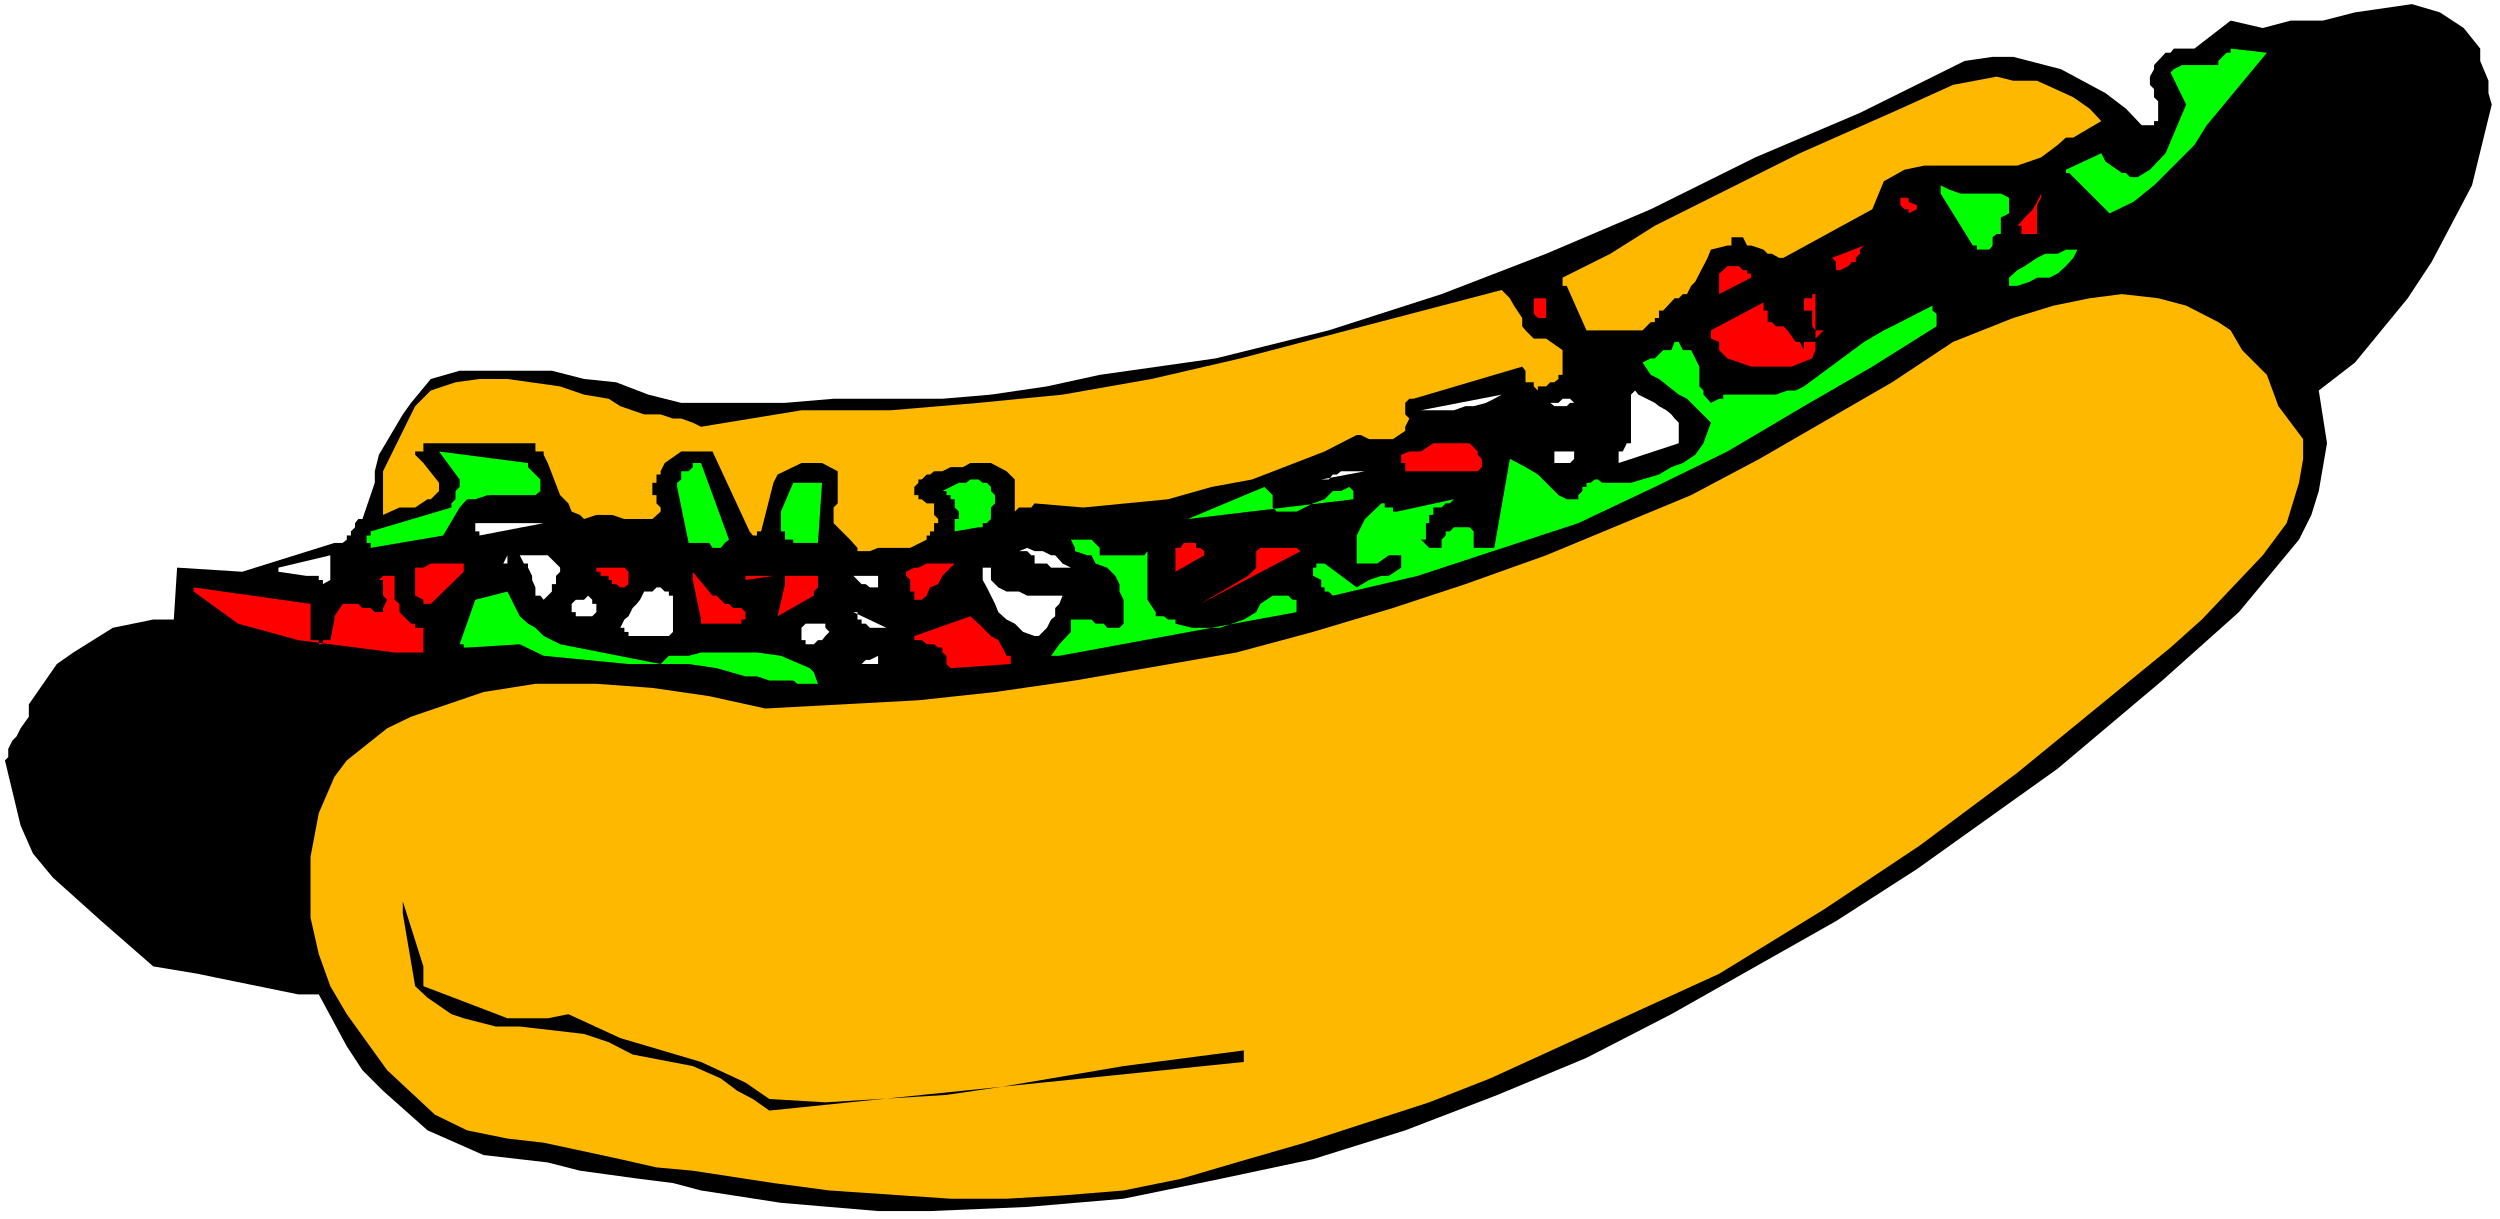 <?xml version="1.0" encoding="UTF-8" standalone="no"?>
<svg
   version="1.0"
   width="129.766mm"
   height="63.29mm"
   id="svg50"
   sodipodi:docname="Hot Dog 38.wmf"
   xmlns:inkscape="http://www.inkscape.org/namespaces/inkscape"
   xmlns:sodipodi="http://sodipodi.sourceforge.net/DTD/sodipodi-0.dtd"
   xmlns="http://www.w3.org/2000/svg"
   xmlns:svg="http://www.w3.org/2000/svg">
  <rect width="100%" height="100%" fill="#333333" stroke="none"/>
  <sodipodi:namedview
     id="namedview50"
     pagecolor="#ffffff"
     bordercolor="#000000"
     borderopacity="0.25"
     inkscape:showpageshadow="2"
     inkscape:pageopacity="0.0"
     inkscape:pagecheckerboard="0"
     inkscape:deskcolor="#d1d1d1"
     inkscape:document-units="mm" />
  <defs
     id="defs1">
    <pattern
       id="WMFhbasepattern"
       patternUnits="userSpaceOnUse"
       width="6"
       height="6"
       x="0"
       y="0" />
  </defs>
  <path
     style="fill:#ffffff;fill-opacity:1;fill-rule:evenodd;stroke:none"
     d="M 0,239.208 H 490.455 V 0 H 0 Z"
     id="path1" />
  <path
     style="fill:#000000;fill-opacity:1;fill-rule:evenodd;stroke:none"
     d="m 71.104,101.825 2.424,-7.112 v -2.263 l 0.808,-3.233 4.686,-7.92 1.616,-2.263 3.878,-4.687 5.656,-1.616 h 18.099 l 6.302,1.616 6.302,0.647 6.302,2.424 6.464,1.616 h 20.362 l 9.534,-0.808 h 21.331 l 9.534,-0.808 10.989,-1.616 10.342,-2.263 22.786,-3.233 22.139,-5.495 22.139,-7.112 20.523,-7.92 20.523,-8.728 20.523,-10.182 20.523,-8.728 20.523,-10.182 5.494,-0.808 h 4.04 l 9.373,2.424 8.726,4.687 4.04,3.071 3.07,3.233 h 1.616 0.808 v -0.808 h 0.808 v -3.879 l -0.808,-0.808 v -1.616 l -0.808,-0.808 v -1.616 l 0.808,-1.455 v -0.808 l 2.262,-2.424 h 0.97 l 0.646,-0.808 h 4.04 l 7.11,-5.495 6.302,1.455 5.494,-1.455 h 6.302 l 6.302,-1.616 11.15,-1.616 5.494,1.616 4.686,3.071 3.232,4.041 v 2.424 l 1.616,3.879 v 2.424 l 0.646,2.263 -3.878,15.839 -7.918,15.031 -4.686,7.112 -10.342,12.607 -7.11,5.495 1.616,10.344 -1.616,9.374 -1.454,4.687 -2.424,4.849 -11.797,14.223 -15.029,13.415 -20.523,17.294 -27.634,19.718 -15.837,10.182 -32.32,18.264 -16.645,8.566 -17.453,7.273 -18.099,6.95 -18.099,5.657 -18.261,3.879 -18.907,3.879 -18.907,1.616 -19.069,0.808 h -10.181 l -19.069,-1.616 -9.373,-1.455 -6.302,-0.97 -5.494,-1.455 -6.464,-0.808 -11.797,-1.616 -6.302,-1.616 -12.605,-1.455 -10.989,-4.849 -8.726,-7.758 -4.04,-4.041 -3.07,-4.687 -5.494,-10.182 h -4.04 l -7.918,-1.616 -7.918,-1.616 -3.878,-0.808 -8.726,-1.455 -10.181,-8.889 -9.534,-8.566 -3.878,-4.687 -2.424,-5.495 -3.07,-12.769 0.646,-0.647 v -1.616 l 0.808,-1.616 0.808,-0.808 0.808,-1.616 1.616,-2.263 v -2.424 l 5.494,-7.92 3.232,-2.263 7.757,-4.849 7.918,-1.616 h 4.04 l 0.646,-10.182 12.766,0.808 18.099,-5.657 h 1.616 l 0.808,-0.647 v -0.808 h 0.808 v -0.808 l 0.808,-0.808 v -0.808 l 0.646,-0.808 z"
     id="path2" />
  <path
     style="fill:#ff0000;fill-opacity:1;fill-rule:evenodd;stroke:none"
     d="m 37.976,116.048 8.726,6.303 11.797,3.233 18.907,2.424 h 5.656 v -0.97 -0.647 -3.233 h -1.616 v -0.808 h -0.808 l -2.262,-2.263 v -1.616 l -0.97,-0.808 v -4.687 h -2.262 l -0.808,0.808 h 0.808 v 3.071 l 0.808,0.808 -0.808,1.616 v 0.808 h -1.616 l -0.808,-0.808 H 71.104 l -0.808,-0.808 h -3.07 l -1.616,2.424 v 0.646 l -0.808,4.041 h -1.454 v 0.808 h -0.808 v -0.808 h -1.616 v -0.808 -6.303 l -22.947,-3.233 z"
     id="path3" />
  <path
     style="fill:#ffffff;fill-opacity:1;fill-rule:evenodd;stroke:none"
     d="m 54.621,112.169 5.494,0.808 h 0.808 1.616 v 0.808 h 0.808 v 0.808 l 1.454,-0.808 v -0.808 -0.808 -0.808 -0.808 -1.616 l -10.181,2.424 z"
     id="path4" />
  <path
     style="fill:#ffb800;fill-opacity:1;fill-rule:evenodd;stroke:none"
     d="m 60.923,180.052 1.616,7.112 2.262,6.303 3.232,5.495 7.918,10.991 9.373,8.728 6.302,3.071 7.918,1.616 7.11,0.808 15.029,3.233 7.11,1.616 7.11,0.647 15.837,2.424 10.989,1.455 23.755,1.616 h 10.989 l 10.989,-0.647 11.958,-0.97 11.15,-2.263 10.989,-3.233 13.413,-3.879 24.402,-7.92 11.958,-4.687 44.925,-20.527 20.523,-12.607 18.907,-12.607 19.069,-14.223 30.058,-24.567 6.141,-5.495 11.958,-12.607 4.686,-6.303 2.424,-7.92 0.808,-4.687 v -3.879 l -4.848,-6.465 -2.262,-6.142 -4.848,-4.849 -2.262,-3.879 -2.424,-1.616 -6.302,-3.233 -5.494,-1.455 -7.11,-0.808 -6.302,0.808 -7.11,1.455 -7.918,2.424 -11.797,4.687 -11.958,7.92 -26.018,15.031 -13.413,7.112 -28.442,11.799 -15.837,5.657 -14.221,4.687 -15.675,4.687 -15.029,4.041 -31.674,5.495 -15.675,2.263 -15.029,1.616 -30.058,1.616 -10.989,-2.424 -11.15,-1.616 -10.989,-0.808 h -11.958 l -10.181,1.616 -14.221,4.849 -4.686,2.263 -7.918,6.303 -2.424,3.233 -3.07,7.112 -1.616,8.566 z"
     id="path5" />
  <path
     style="fill:#00ff00;fill-opacity:1;fill-rule:evenodd;stroke:none"
     d="m 71.912,105.866 v 0.647 h 0.808 v 0.97 l 14.221,-2.424 3.232,-5.495 1.454,-1.616 h 1.616 l 2.424,-0.808 h 1.616 2.262 1.616 1.616 2.262 l 0.97,-0.808 v -0.808 -0.808 -0.647 l -0.97,-0.97 -0.646,-0.647 -0.808,-0.808 v -0.808 l -17.453,-2.263 4.04,5.495 v 0.647 0.808 l -0.808,0.808 v 0.808 0.808 L 88.557,98.754 v 0.808 L 72.72,104.249 v 0.808 h -0.808 z"
     id="path6" />
  <path
     style="fill:#000000;fill-opacity:1;fill-rule:evenodd;stroke:none"
     d="m 79.022,179.244 2.424,14.223 2.424,2.263 4.686,3.233 2.424,0.808 6.302,1.616 h 4.686 l 12.605,1.455 4.848,1.616 4.686,2.424 11.797,2.263 5.494,2.424 3.232,2.424 3.07,1.616 3.232,2.263 93.081,-9.536 v -2.263 l -23.594,3.071 -23.755,4.041 -10.989,1.616 -23.755,1.455 -10.989,-0.647 -4.686,-3.233 -8.726,-4.041 -15.837,-4.687 -10.181,-4.687 -4.04,0.808 h -7.918 l -6.302,-2.424 -10.181,-3.879 v -2.424 -1.455 l -4.04,-12.769 z"
     id="path7" />
  <path
     style="fill:#ff0000;fill-opacity:1;fill-rule:evenodd;stroke:none"
     d="m 81.446,112.977 v 0.808 0.808 0.647 0.808 0.808 l 1.616,0.808 v 0.808 h 0.808 0.646 l 6.464,-6.303 v -1.616 h -1.616 -0.808 -1.616 -1.616 -0.808 l -1.454,0.808 h -1.616 v 0.808 z"
     id="path8" />
  <path
     style="fill:#00ff00;fill-opacity:1;fill-rule:evenodd;stroke:none"
     d="m 91.627,127.039 10.342,-0.647 4.686,2.263 16.645,1.616 h 11.797 l 5.494,0.808 5.656,1.616 h 2.262 l 2.424,0.808 h 4.686 l 0.808,0.647 h 4.04 l -0.808,-2.263 -0.808,-0.808 -5.656,-2.424 -4.686,-0.647 h -10.989 l -2.424,0.647 h -1.454 -2.424 l -1.616,1.616 -19.715,-3.879 -3.232,-1.616 -1.616,-1.616 -1.454,-0.808 -1.616,-1.455 -2.424,-4.849 -6.302,1.616 -3.07,8.728 h 0.808 v 0.647 z"
     id="path9" />
  <path
     style="fill:#ffffff;fill-opacity:1;fill-rule:evenodd;stroke:none"
     d="m 93.243,103.441 v 0.808 h 0.808 v 0.808 l 12.605,-2.424 H 94.051 93.243 Z"
     id="path10" />
  <path
     style="fill:#ffffff;fill-opacity:1;fill-rule:evenodd;stroke:none"
     d="m 97.283,110.553 h 0.646 0.808 0.808 v -1.616 h 1.616 0.808 l 0.808,1.616 h 0.808 v 0.808 l 0.808,1.616 v 0.808 l 0.646,1.455 v 1.616 h 0.97 l 0.646,0.808 0.808,-0.808 0.808,-0.808 v -0.808 -0.647 h 0.808 v -0.808 -0.808 l 0.808,-0.808 v -0.808 l -0.808,-0.808 -1.616,-1.616 h -1.454 -2.424 -1.616 -2.424 l -0.808,1.616 z"
     id="path11" />
  <path
     style="fill:#ffffff;fill-opacity:1;fill-rule:evenodd;stroke:none"
     d="m 112.15,119.281 v 0.808 h 0.808 v 0.808 h 0.808 0.808 0.808 0.808 l 0.808,-0.808 v -0.808 -0.808 h -0.808 v -0.808 l -0.808,-0.808 -0.808,0.808 h -0.808 -0.808 l -0.808,0.808 z"
     id="path12" />
  <path
     style="fill:#ff0000;fill-opacity:1;fill-rule:evenodd;stroke:none"
     d="m 117.806,112.169 v 0.808 h 1.616 v 0.808 h 0.646 v 0.808 h 0.808 l 0.808,0.647 h 0.808 l 0.808,-0.647 v -0.808 -0.808 -0.808 l -0.808,-0.808 h -0.808 -0.808 -1.454 -1.616 -0.808 v 0.808 z"
     id="path13" />
  <path
     style="fill:#ffffff;fill-opacity:1;fill-rule:evenodd;stroke:none"
     d="m 119.422,105.866 6.141,0.647 z"
     id="path14" />
  <path
     style="fill:#ffffff;fill-opacity:1;fill-rule:evenodd;stroke:none"
     d="m 123.301,124.776 h 0.808 0.808 0.646 1.616 0.808 0.808 1.616 0.808 l 0.808,-0.808 v -0.808 -0.808 -0.808 -1.455 -0.808 -1.616 -0.808 h -0.808 v -0.808 h -0.808 l -0.808,-0.808 h -0.808 l -0.808,0.808 h -1.616 l -0.808,1.616 -0.646,0.808 -0.808,0.808 -0.808,1.616 -0.808,0.646 -0.808,1.616 h 0.808 v 0.808 h 0.808 z"
     id="path15" />
  <path
     style="fill:#00ff00;fill-opacity:1;fill-rule:evenodd;stroke:none"
     d="m 132.835,95.522 2.262,10.991 h 0.808 1.616 1.616 l 0.646,0.97 h 1.616 l 0.808,-0.97 0.808,-0.647 -5.494,-15.031 h -1.616 v 0.808 l -0.808,0.808 h -1.454 v 0.647 0.97 l -0.808,0.647 z"
     id="path16" />
  <path
     style="fill:#ff0000;fill-opacity:1;fill-rule:evenodd;stroke:none"
     d="m 135.905,113.785 1.616,7.758 v 0.808 h 0.808 0.808 0.646 1.616 0.808 0.808 1.616 0.808 v -0.808 h 0.808 v -0.646 -0.808 l -0.808,-0.808 h -0.808 -0.808 l -0.808,-0.808 h -0.808 l -0.808,-0.808 -0.808,-0.808 h -0.808 l -3.878,-4.687 v 0.808 z"
     id="path17" />
  <path
     style="fill:#ff0000;fill-opacity:1;fill-rule:evenodd;stroke:none"
     d="m 146.248,113.785 5.494,-0.808 h 0.808 0.646 0.808 v 0.808 0.808 l -1.454,6.303 7.11,-4.041 v -0.808 l 0.808,-0.808 v -0.647 -0.808 -0.808 h -14.221 z"
     id="path18" />
  <path
     style="fill:#00ff00;fill-opacity:1;fill-rule:evenodd;stroke:none"
     d="m 153.197,101.825 v 0.808 0.808 0.808 h 0.808 v 0.808 0.808 h 1.616 v 0.647 h 0.808 0.808 0.808 1.616 0.808 l 0.808,-11.799 h -5.656 l -2.424,5.657 v 0.647 z"
     id="path19" />
  <path
     style="fill:#ffffff;fill-opacity:1;fill-rule:evenodd;stroke:none"
     d="m 157.237,125.584 h 0.808 v 0.808 h 0.808 0.808 l 0.808,-0.808 h 0.808 l 0.646,-0.808 0.808,-0.808 -0.808,-0.808 v -0.808 h -0.646 -0.808 -0.808 -0.808 -0.808 l -0.808,0.808 v 0.808 0.808 z"
     id="path20" />
  <path
     style="fill:#ffffff;fill-opacity:1;fill-rule:evenodd;stroke:none"
     d="m 168.225,130.271 h 0.808 0.808 0.808 0.808 0.808 v -0.808 -0.808 l -1.616,0.808 h -0.808 l -0.808,0.808 z"
     id="path21" />
  <path
     style="fill:#ffffff;fill-opacity:1;fill-rule:evenodd;stroke:none"
     d="m 169.033,114.594 h 0.808 l 0.808,0.647 h 0.808 0.808 v -0.647 -0.808 -0.808 h -0.808 -0.808 -1.616 -0.808 -0.808 l 0.808,0.808 z"
     id="path22" />
  <path
     style="fill:#ffffff;fill-opacity:1;fill-rule:evenodd;stroke:none"
     d="m 168.225,121.543 h 0.808 v 0.808 h 0.808 l 0.808,0.808 h 0.808 0.808 1.616 l -6.464,-3.071 h 0.808 v 0.808 z"
     id="path23" />
  <path
     style="fill:#ff0000;fill-opacity:1;fill-rule:evenodd;stroke:none"
     d="m 178.568,114.594 v 0.647 0.808 h 0.808 v 0.808 0.808 h 1.454 l 0.97,-0.808 0.646,-1.616 1.616,-0.647 0.808,-1.616 0.808,-0.808 1.616,-1.616 h 0.808 -0.808 -1.616 -1.616 -0.808 -1.454 l -1.616,0.808 h -0.808 l -1.616,0.808 v 0.808 l 0.808,0.808 z"
     id="path24" />
  <path
     style="fill:#ff0000;fill-opacity:1;fill-rule:evenodd;stroke:none"
     d="m 179.376,125.584 h 0.808 0.646 l 0.97,0.808 h 0.646 0.808 l 0.808,0.647 h 0.808 v 0.97 l 0.808,0.647 v 1.616 l 0.808,0.808 11.797,-0.808 v -1.616 h -0.808 l -0.808,-1.616 -0.808,-1.455 -1.454,-0.808 -1.616,-1.616 -0.808,-0.808 -1.616,-1.455 -10.989,3.879 z"
     id="path25" />
  <path
     style="fill:#00ff00;fill-opacity:1;fill-rule:evenodd;stroke:none"
     d="m 186.486,97.946 h 0.808 v 0.808 0.808 l 0.808,0.808 v 0.647 0.808 h -0.808 v 0.808 0.808 0.808 l 4.686,-0.808 h 0.808 v -0.808 h 0.808 l 0.808,-0.808 v -0.808 -0.647 -0.808 l 0.808,-0.808 v -0.808 -0.808 l -0.808,-0.808 v -0.808 l -0.808,-0.808 h -0.808 l -0.808,-0.647 h -1.616 l -0.808,0.647 h -1.454 l -1.616,0.808 -1.616,0.808 h 0.808 v 0.808 h 0.808 z"
     id="path26" />
  <path
     style="fill:#ffffff;fill-opacity:1;fill-rule:evenodd;stroke:none"
     d="m 192.789,113.785 0.808,1.455 0.808,1.616 0.808,1.616 0.646,1.616 1.616,1.455 1.616,0.808 1.616,1.616 2.262,0.808 h 0.808 l 0.808,-0.808 0.808,-0.808 0.808,-1.616 0.808,-0.646 v -1.616 l 0.808,-0.808 0.646,-1.616 h -0.646 -2.424 -1.616 -2.262 l -1.616,-0.808 h -2.424 l -1.616,-0.808 -1.454,-1.455 v -0.808 -0.808 -0.808 h -0.808 v -0.808 0.808 h -0.808 v 0.808 0.808 z"
     id="path27" />
  <path
     style="fill:#ffffff;fill-opacity:1;fill-rule:evenodd;stroke:none"
     d="m 199.899,108.128 h 0.808 0.808 l 0.808,0.808 h 0.646 v 1.616 h 0.808 0.808 0.808 l 0.808,0.808 h 0.808 0.808 0.646 1.616 l -1.616,-0.808 -1.454,-1.616 h -0.808 l -1.616,-0.808 h -1.616 l -1.454,-0.647 z"
     id="path28" />
  <path
     style="fill:#00ff00;fill-opacity:1;fill-rule:evenodd;stroke:none"
     d="m 207.817,128.655 46.541,-8.566 v -2.424 h -0.808 l -0.808,-0.808 h -3.07 l -2.424,1.616 -0.808,1.616 -2.424,1.455 -4.686,1.616 h -5.494 l -3.232,-0.808 v -0.808 h -1.454 l -0.808,-0.646 h -1.616 v -0.808 l -1.616,-2.424 v -9.536 l -0.646,0.808 h -2.424 -0.808 -4.686 -0.808 v -1.455 l -1.616,-1.616 h -4.04 l 0.808,1.616 v 0.647 l 2.424,0.808 h 0.808 l 0.808,1.616 2.262,0.808 1.616,1.616 0.808,1.616 v 1.455 l 0.808,1.616 v 4.687 l -0.808,0.808 h -2.424 l -0.646,-0.808 h -1.616 l -0.808,-0.808 h -4.04 v 0.808 1.616 l -2.262,2.424 -1.616,2.263 z"
     id="path29" />
  <path
     style="fill:#ff0000;fill-opacity:1;fill-rule:evenodd;stroke:none"
     d="m 230.603,108.937 v 1.616 0.808 0.808 l 5.656,-3.233 v -0.808 l -0.808,-0.647 h -0.808 v -0.97 h -0.808 -1.616 l -0.646,0.97 h -0.97 v 0.647 z"
     id="path30" />
  <path
     style="fill:#00ff00;fill-opacity:1;fill-rule:evenodd;stroke:none"
     d="m 233.027,101.825 32.482,-3.879 v -0.808 -0.808 l -0.808,-0.808 -1.616,0.808 h -1.616 l -1.616,1.616 -2.262,0.808 -1.616,0.808 -1.616,0.808 h -2.262 -1.616 l -0.808,-0.808 v -0.808 -0.808 -0.808 l -0.808,-0.808 -0.808,-0.808 z"
     id="path31" />
  <path
     style="fill:#ff0000;fill-opacity:1;fill-rule:evenodd;stroke:none"
     d="m 235.451,118.473 19.715,-10.344 -0.808,-0.647 h -0.808 -0.808 -1.616 -0.646 -0.808 -1.616 -0.808 l -0.808,0.647 v 0.808 1.616 0.808 l -0.808,0.808 -0.808,0.808 z"
     id="path32" />
  <path
     style="fill:#00ff00;fill-opacity:1;fill-rule:evenodd;stroke:none"
     d="m 259.206,113.785 v 1.455 h 0.646 v 0.808 h 0.808 l 0.808,0.808 16.645,-3.879 31.512,-10.344 15.029,-7.112 14.221,-6.95 15.029,-8.889 13.413,-7.758 12.605,-7.92 v -2.424 l -0.808,-0.647 v -0.97 l -6.302,3.233 -3.232,1.616 -3.878,2.263 -11.797,8.728 -1.616,0.808 h -1.616 l -2.262,0.808 h -10.342 v 0.808 h -0.808 l -1.616,0.808 -1.454,-1.616 v -0.808 l -0.808,-0.808 v -3.879 l -0.808,-1.616 -0.808,-1.616 h -1.616 l -0.808,-1.616 h -0.808 l -0.646,1.616 h -1.616 l -1.616,1.616 h -0.808 l -1.616,0.808 1.616,2.424 1.616,0.808 3.878,3.071 1.616,0.808 4.686,4.687 -1.454,4.041 -1.616,2.263 -2.424,1.616 -2.262,0.808 -2.424,1.455 -5.494,1.616 h -5.656 l -0.808,-0.647 h -0.646 l -0.808,0.647 h -0.808 v 0.808 h -0.808 v 0.808 l -0.808,0.808 v 0.808 h -2.262 l -1.616,-0.808 -4.04,-4.041 -2.424,-1.455 -3.07,-1.616 -3.07,17.456 h -4.04 v -3.233 l -0.808,-0.808 h -3.07 l -0.808,0.808 h -0.808 v 0.808 l -0.808,0.808 v 0.647 0.97 h -1.616 v 0.647 -0.647 h -0.808 l -1.616,-1.616 h 0.97 v -3.233 h 0.646 v -1.616 h 0.808 v -0.647 -0.808 h 1.616 l 0.808,-0.808 h 0.808 l 0.808,-0.808 -11.15,2.424 h -0.808 v -0.808 h -1.616 v -0.808 h -0.646 l -3.232,3.071 -1.616,3.233 v 5.495 h 1.616 0.808 0.808 0.808 l 2.262,-1.616 h 1.616 0.808 v 2.424 l -2.424,1.616 h -1.454 l -2.424,0.808 -2.424,1.455 -6.302,-4.687 h -1.616 v 0.808 h -0.646 v 1.616 z"
     id="path33" />
  <path
     style="fill:#ffffff;fill-opacity:1;fill-rule:evenodd;stroke:none"
     d="m 259.206,94.067 h 1.454 l 0.808,-0.97 h 0.808 l 0.808,-0.647 h 1.616 0.808 1.454 0.808 z"
     id="path34" />
  <path
     style="fill:#ff0000;fill-opacity:1;fill-rule:evenodd;stroke:none"
     d="m 274.881,90.026 v 0.808 h 0.808 v 0.808 0.808 h 0.808 12.605 0.808 l 0.808,-0.808 v -0.808 -0.808 l -0.808,-0.808 v -0.647 l -1.616,-1.616 h -1.454 -2.424 -1.616 -1.616 l -2.424,1.616 h -2.262 l -1.616,0.647 z"
     id="path35" />
  <path
     style="fill:#ffffff;fill-opacity:1;fill-rule:evenodd;stroke:none"
     d="m 280.376,80.49 h 0.808 1.616 2.424 l 2.262,-0.808 h 1.616 l 2.424,-0.647 1.616,-0.808 1.454,-0.808 -15.837,3.071 h 0.97 z"
     id="path36" />
  <path
     style="fill:#ff0000;fill-opacity:1;fill-rule:evenodd;stroke:none"
     d="m 300.899,59.964 v 0.97 0.647 l 0.808,0.808 h 1.616 v -0.808 -0.647 -0.97 -0.647 -0.808 h -1.616 -0.808 v 0.808 z"
     id="path37" />
  <path
     style="fill:#ffffff;fill-opacity:1;fill-rule:evenodd;stroke:none"
     d="m 305.747,79.682 h 0.808 0.808 l 0.646,-0.647 h 0.808 l -0.808,-0.808 h -0.646 -0.808 l -0.808,0.808 h -0.808 -0.808 l 0.808,0.647 z"
     id="path38" />
  <path
     style="fill:#ffffff;fill-opacity:1;fill-rule:evenodd;stroke:none"
     d="m 304.939,90.026 v 0.808 h 0.808 0.808 0.808 0.646 l 0.808,-0.808 v -0.808 -0.647 h -0.808 -0.646 -0.808 -0.808 -0.808 v 0.647 z"
     id="path39" />
  <path
     style="fill:#ffb800;fill-opacity:1;fill-rule:evenodd;stroke:none"
     d="m 307.363,56.085 3.878,8.728 h 9.534 1.454 l 1.616,-1.616 h 0.808 v -0.808 h 0.808 v -1.455 h 0.808 l 2.262,-2.424 h 0.808 l 0.808,-0.808 h 0.808 l 0.808,-1.616 0.808,-0.808 2.424,-4.687 0.646,-1.616 3.232,-0.808 h 0.808 v -1.616 h 2.262 l 0.808,1.616 h 0.808 l 2.424,0.808 0.808,0.808 h 0.808 l 1.454,0.808 h 0.808 l 17.453,-9.536 2.262,-5.495 4.04,-2.263 3.878,-0.808 h 18.261 l 4.686,-1.616 3.232,-2.424 1.616,-1.455 h 1.454 l 1.616,-0.97 3.878,-2.263 -2.262,-2.424 -3.232,-2.263 -7.11,-3.233 h -4.686 l -3.232,-0.808 -8.565,1.616 -10.342,4.687 -19.715,8.728 -28.442,14.223 -8.726,5.495 -9.373,4.687 v 1.616 z"
     id="path40" />
  <path
     style="fill:#ffffff;fill-opacity:1;fill-rule:evenodd;stroke:none"
     d="m 317.544,90.834 11.797,-3.879 v -0.808 -0.808 -0.808 -0.808 -0.808 l -0.808,-0.808 -0.646,-0.808 -0.97,-0.808 -1.454,-0.808 -0.808,-0.647 -1.616,-0.808 -1.616,-0.808 -0.646,-0.808 -0.808,0.808 v 0.808 0.808 1.455 0.808 1.616 1.616 0.808 0.808 0.808 h -0.808 l -0.808,1.616 h -0.808 v 0.647 z"
     id="path41" />
  <path
     style="fill:#ff0000;fill-opacity:1;fill-rule:evenodd;stroke:none"
     d="m 335.643,66.429 1.616,0.647 v 1.616 l 1.616,1.616 4.686,1.616 h 7.918 l 4.04,-1.616 0.646,-1.616 V 57.701 h -0.646 v 0.808 h -1.616 v 2.424 h 1.616 v 0.647 0.808 1.616 l 0.646,0.808 h 1.616 l -1.616,1.616 v 0.647 h -0.646 -1.616 v 1.616 l -0.808,-1.616 h -0.808 l -1.616,-2.263 -0.808,-0.808 h -1.454 l -0.808,-0.808 h -0.808 v -2.263 h -0.808 v -1.616 l -10.342,5.495 z"
     id="path42" />
  <path
     style="fill:#ff0000;fill-opacity:1;fill-rule:evenodd;stroke:none"
     d="m 337.259,57.701 6.302,-3.233 v -0.808 h -0.808 v -0.647 h -0.808 l -0.808,-0.808 h -0.646 -0.808 -0.808 l -0.808,0.808 -0.808,0.647 v 0.808 0.808 0.808 0.808 z"
     id="path43" />
  <path
     style="fill:#ff0000;fill-opacity:1;fill-rule:evenodd;stroke:none"
     d="m 360.206,53.014 h 0.808 l 1.616,-0.808 0.646,-0.808 h 0.808 v -0.808 l 0.808,-0.808 v -0.808 l 0.808,-0.808 -6.302,2.424 0.808,0.808 v 0.808 z"
     id="path44" />
  <path
     style="fill:#ff0000;fill-opacity:1;fill-rule:evenodd;stroke:none"
     d="m 372.811,40.245 0.808,0.808 h 0.808 v 0.808 l 1.616,-0.808 v -0.808 l -1.616,-0.647 v -0.808 h -0.808 -0.808 v 0.808 z"
     id="path45" />
  <path
     style="fill:#00ff00;fill-opacity:1;fill-rule:evenodd;stroke:none"
     d="m 380.729,37.982 6.302,10.182 h 0.808 v 0.808 h 0.808 0.808 0.808 l 0.646,-0.808 v -1.616 l 0.808,-0.647 h 0.808 v -1.616 -1.616 l 1.616,-0.808 v -1.616 -1.455 l -1.616,-0.808 h -1.616 -2.262 -2.424 -1.616 l -2.262,-0.808 -1.616,-0.808 v 0.808 z"
     id="path46" />
  <path
     style="fill:#00ff00;fill-opacity:1;fill-rule:evenodd;stroke:none"
     d="m 394.142,56.085 h 1.616 l 2.424,-0.808 1.454,-0.808 h 2.424 l 1.616,-0.808 1.616,-1.455 1.454,-1.616 0.808,-1.616 h -2.262 l -1.616,0.808 h -2.424 l -1.616,0.808 -2.424,1.616 -1.454,0.808 -1.616,1.455 z"
     id="path47" />
  <path
     style="fill:#ff0000;fill-opacity:1;fill-rule:evenodd;stroke:none"
     d="m 396.566,45.902 h 0.646 0.97 0.646 0.808 v -5.657 l 0.808,-1.455 v -0.808 l -0.808,1.616 -0.808,1.455 -1.616,1.616 -0.646,0.808 -0.808,0.808 h 0.808 z"
     id="path48" />
  <path
     style="fill:#00ff00;fill-opacity:1;fill-rule:evenodd;stroke:none"
     d="m 405.939,33.942 7.918,7.92 4.686,-2.263 4.04,-3.233 7.918,-7.92 2.424,-3.879 11.797,-14.223 -7.11,-0.808 v 0.808 h -0.808 l -1.616,1.616 v 0.808 h -7.11 l -1.616,0.808 -0.646,0.647 3.07,6.303 -4.04,9.536 -3.07,3.233 -2.424,1.455 h -1.454 l -0.808,-0.808 h -0.808 l -3.232,-2.263 -0.808,-1.616 -6.949,3.233 v 0.647 z"
     id="path49" />
  <path
     style="fill:#ffb800;fill-opacity:1;fill-rule:evenodd;stroke:none"
     d="m 75.144,92.451 v 8.566 l 3.232,-1.455 h 3.07 l 2.424,-1.616 h 0.646 l 1.616,-1.616 v -1.616 l -3.07,-3.879 -1.616,-1.616 v -0.647 h 1.616 v -1.616 h 21.978 v 1.616 h 0.97 0.646 v 0.647 l 0.808,1.616 2.424,6.303 1.616,1.616 0.646,1.616 1.616,0.647 0.808,0.808 2.424,-0.808 h 3.07 l 2.424,0.808 h 5.494 l 1.616,-1.455 v -0.808 l -0.808,-0.808 v -1.616 h -0.808 v -2.424 h 0.808 v -1.616 h 0.808 v -0.647 l 0.808,-1.616 3.232,-2.263 h 2.262 3.878 l 7.272,15.678 0.646,0.808 h 0.808 v -0.808 h 0.808 l 2.424,-9.536 0.808,-1.616 4.686,-2.263 h 4.04 l 3.07,1.616 v 6.303 l -0.808,0.808 v 3.071 l 3.232,3.233 1.454,1.616 v 0.647 h 2.424 l 1.616,-0.647 h 6.302 l 3.232,-1.616 v -0.808 h 0.646 v -0.808 h 0.808 v -1.616 h 0.808 v -0.808 l -0.808,-0.808 v -2.263 h -1.454 l -0.97,-0.808 h -0.646 v -0.808 h -0.808 v -1.616 l 0.808,-0.808 v -0.647 h 0.646 l 0.97,-0.97 h 0.646 l 0.808,-0.647 h 1.616 l 1.616,-0.808 h 2.424 l 1.454,-0.808 h 4.04 l 3.07,1.616 1.616,1.616 v 6.303 l 0.808,-0.808 h 2.424 l 0.646,-0.808 9.534,0.808 16.645,-1.616 8.565,-2.424 7.918,-1.455 14.221,-5.495 6.302,-3.233 h 0.808 l 1.616,0.808 h 4.686 l 2.424,-1.616 v -0.808 l 0.808,-1.616 -0.808,-0.808 V 79.036 l 0.808,-0.808 h 0.808 l 21.331,-6.303 0.646,0.808 v 0.808 0.808 0.647 h 1.616 v 0.808 l 0.808,0.808 v -0.808 h 1.616 l 0.808,-0.808 h 0.808 l 0.808,-0.647 v -0.808 h 0.808 v -4.849 l -3.232,-2.263 h -2.424 l -1.616,-1.616 -0.646,-0.808 v -1.616 l -1.616,-2.424 -0.808,-1.455 -1.616,-1.616 -51.227,13.415 -17.453,4.041 -17.453,3.071 -16.483,1.616 -17.291,1.455 h -17.453 l -19.715,3.233 -1.616,-0.808 -2.262,-0.808 h -1.616 l -2.424,-0.808 h -3.232 l -4.686,-1.616 -2.262,-1.455 -4.848,-0.808 -4.686,-1.616 -10.342,-1.455 h -5.494 l -4.686,0.647 -4.848,1.616 -3.07,3.071 z"
     id="path50" />
</svg>
